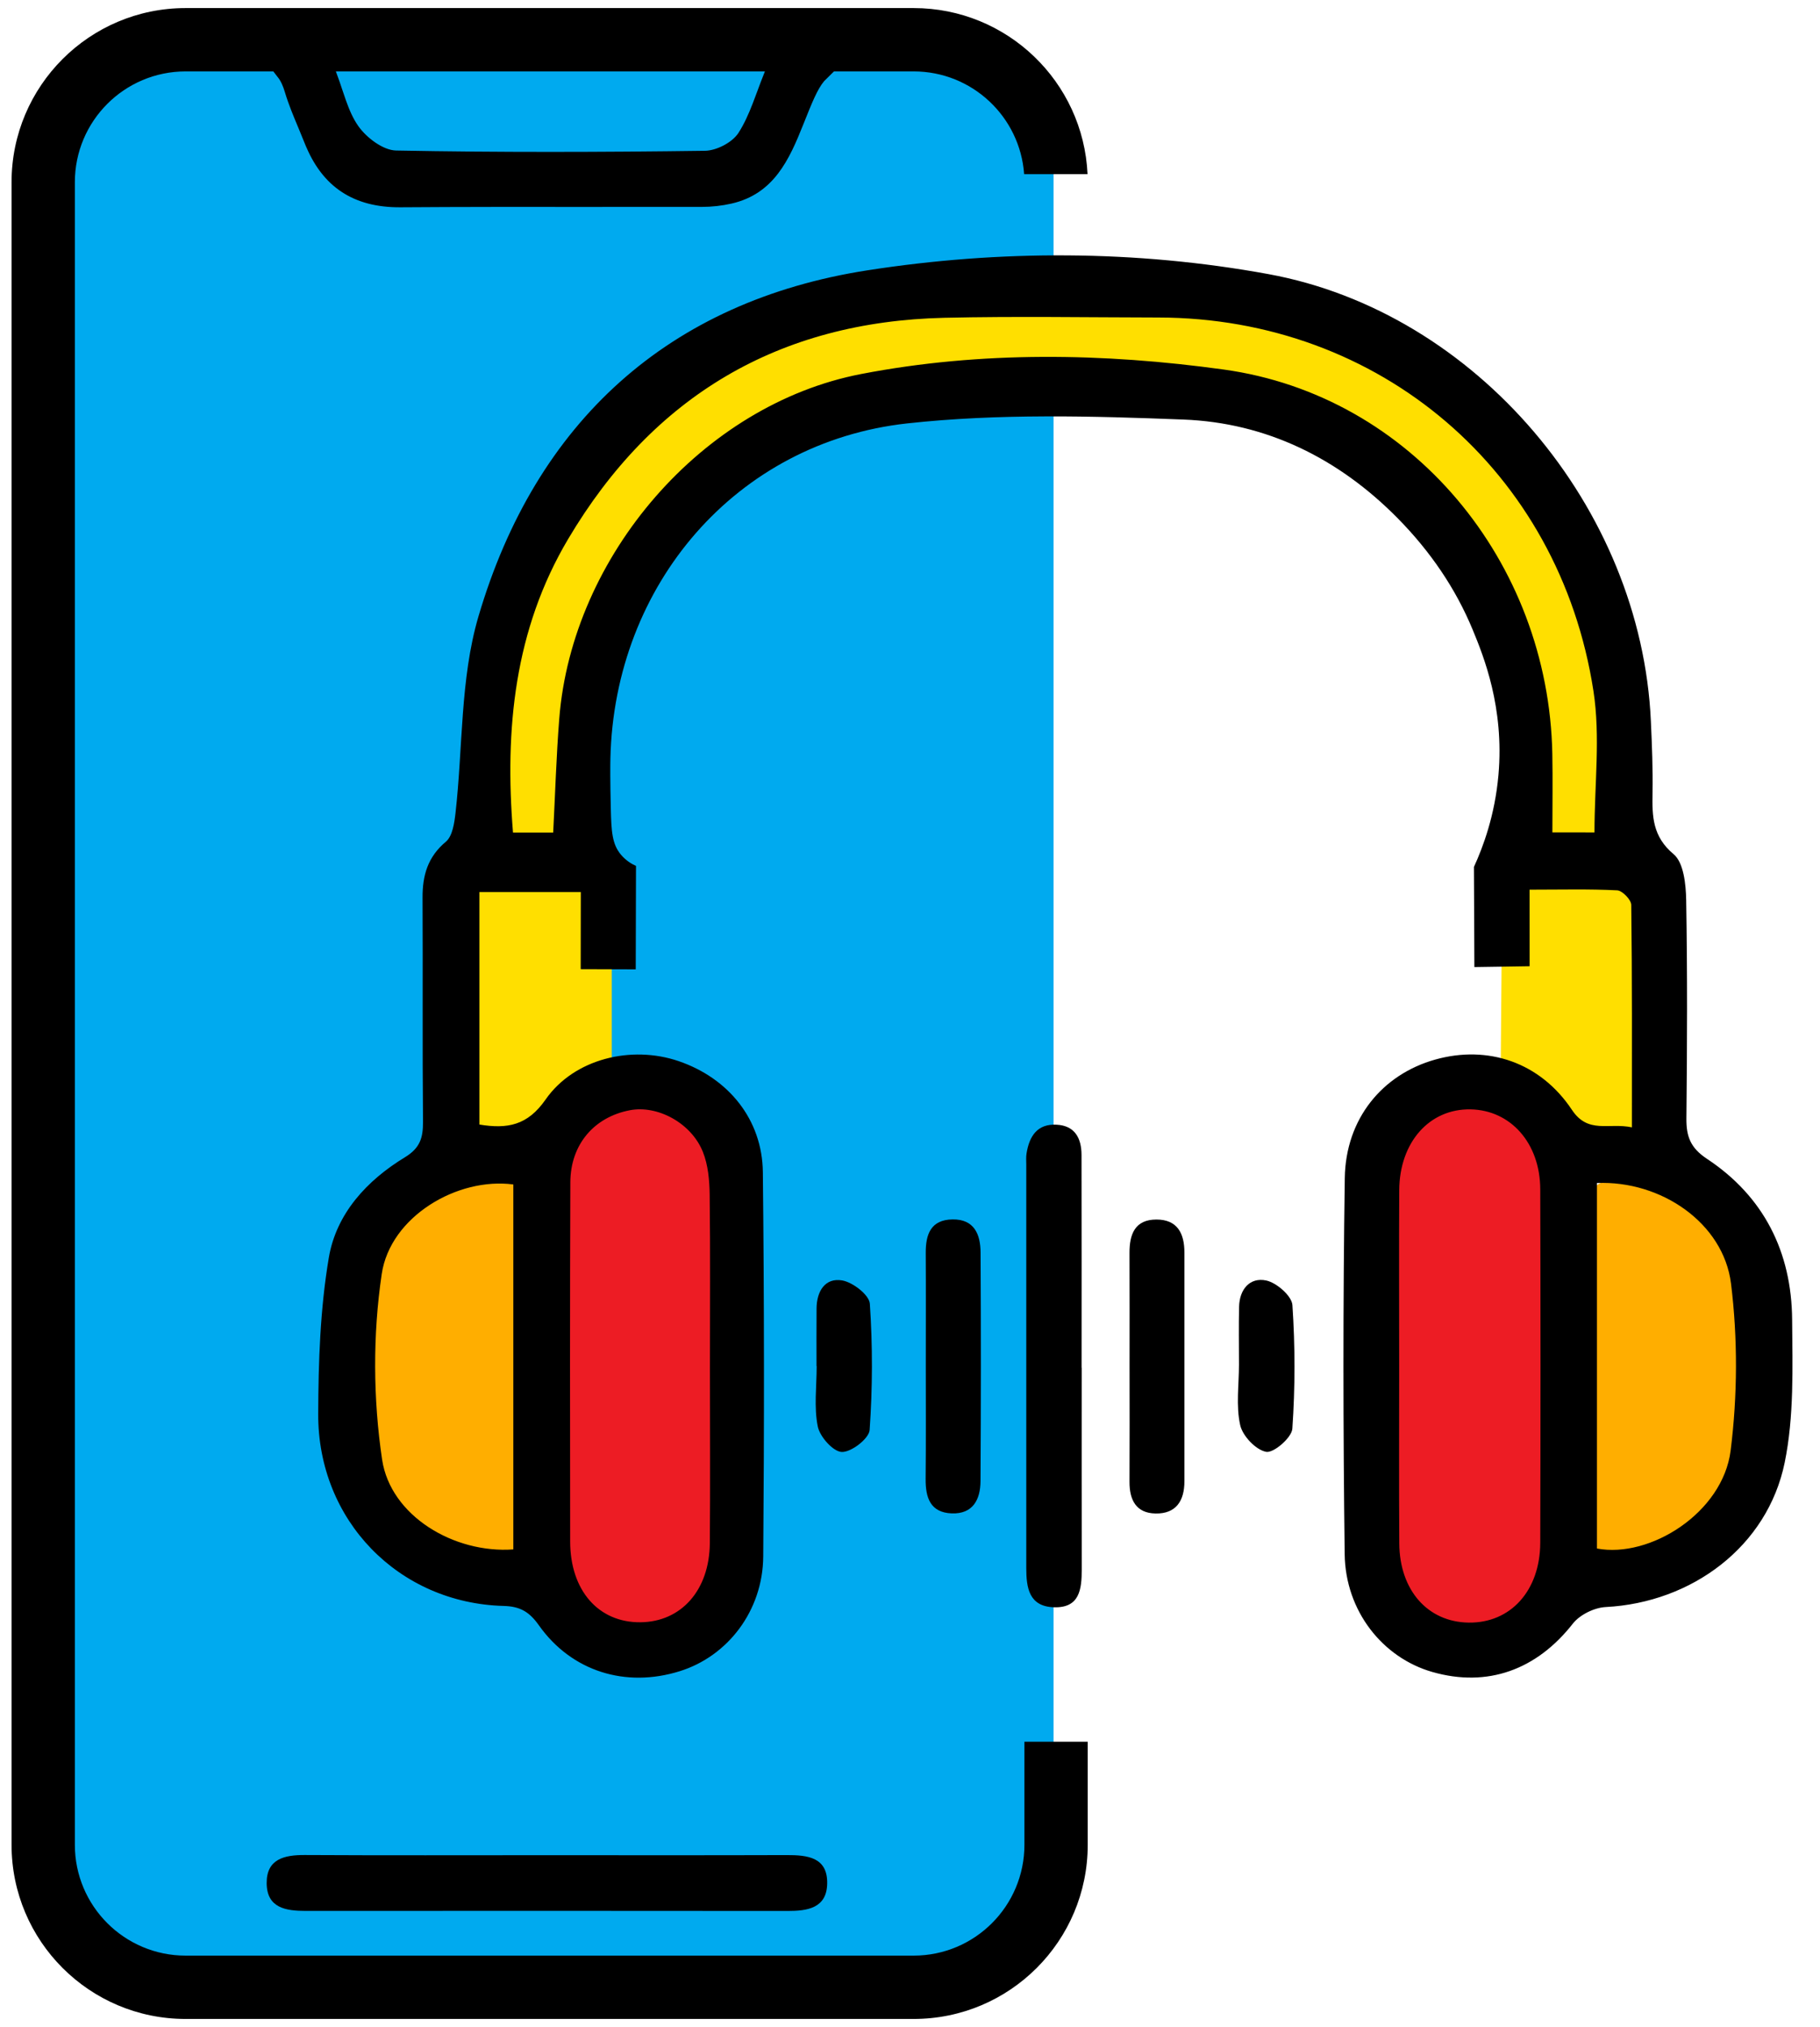 <?xml version="1.0" encoding="UTF-8"?> <svg xmlns="http://www.w3.org/2000/svg" width="115" height="128" viewBox="0 0 115 128" fill="none"><path d="M60.133 124.509H10.574C7.017 124.509 4.135 121.602 4.135 118.013V10.073C4.135 6.484 7.017 3.577 10.574 3.577H60.133C63.69 3.577 66.572 6.484 66.572 10.073V118.013C66.572 121.602 63.69 124.509 60.133 124.509Z" fill="#00AAEF"></path><path d="M42.109 103.078H39.799C37.343 103.078 35.352 101.069 35.352 98.591V74.547C35.352 72.069 37.343 70.06 39.799 70.06H42.109C44.565 70.06 46.556 72.069 46.556 74.547V98.591C46.556 101.069 44.565 103.078 42.109 103.078Z" fill="#ED1C24"></path><path d="M34.143 72.558H31.833C29.377 72.558 27.386 70.549 27.386 68.072C29.27 57.114 31.157 46.155 33.042 35.197C34.427 33.216 35.812 31.238 37.198 29.257C39.141 27.24 42.296 24.386 46.781 22.034C57.657 16.331 68.335 17.774 74.257 18.655C81.025 19.665 86.345 20.458 91.602 24.672C99.226 30.784 101.442 39.865 102.26 43.196C102.516 44.244 102.835 47.595 103.465 54.294C104.781 68.205 104.566 70.738 103.004 71.765C102.149 72.328 100.06 72.985 94.806 69.669C94.844 65.126 94.882 60.583 94.921 56.041C95.852 55.143 96.787 54.245 97.719 53.347C97.799 51.432 98.162 37.842 88.108 29.599C80.852 23.652 72.436 23.98 65.827 24.242C58.235 24.539 46.84 24.986 40.658 33.911C34.236 43.178 38.026 54.958 38.656 56.82C38.656 60.597 38.656 64.378 38.656 68.156C38.639 68.491 38.531 70.011 37.281 71.241C36.013 72.499 34.469 72.555 34.143 72.558Z" fill="#FFDF00"></path><path d="M30.111 98.853H27.801C25.346 98.853 23.354 96.844 23.354 94.367V77.772C23.354 75.295 25.346 73.285 27.801 73.285H30.111C32.567 73.285 34.558 75.295 34.558 77.772V94.367C34.558 96.844 32.567 98.853 30.111 98.853Z" fill="#FFAE00"></path><path d="M105.616 99.707H103.306C100.85 99.707 98.858 97.697 98.858 95.22V78.625C98.858 76.148 100.85 74.138 103.306 74.138H105.616C108.071 74.138 110.063 76.148 110.063 78.625V95.22C110.063 97.697 108.071 99.707 105.616 99.707Z" fill="#FFAE00"></path><path d="M94.027 102.764H91.717C89.261 102.764 87.269 100.754 87.269 98.277V74.232C87.269 71.755 89.261 69.746 91.717 69.746H94.027C96.482 69.746 98.474 71.755 98.474 74.232V98.277C98.474 100.754 96.482 102.764 94.027 102.764Z" fill="#ED1C24"></path><path d="M103.115 71.2C103.115 66.329 103.133 61.737 103.074 57.149C103.07 56.824 102.509 56.247 102.184 56.23C100.41 56.139 98.633 56.188 96.649 56.188C96.649 57.799 96.652 59.41 96.652 61.024C95.489 61.042 94.325 61.059 93.161 61.077C93.151 58.969 93.144 56.862 93.133 54.752C93.715 53.487 94.457 51.488 94.682 48.948C95.059 44.678 93.743 41.438 93.05 39.761C91.99 37.203 90.411 34.855 88.305 32.72C84.575 28.943 80.014 26.696 74.77 26.497C68.962 26.273 63.081 26.109 57.321 26.741C46.508 27.933 38.819 36.931 38.569 47.899C38.559 48.326 38.552 49.231 38.594 51.037C38.628 52.522 38.677 53.312 39.234 53.976C39.553 54.36 39.931 54.574 40.187 54.689C40.18 56.866 40.173 59.043 40.17 61.22C39.009 61.216 37.852 61.213 36.692 61.209C36.696 59.584 36.699 57.963 36.699 56.338C34.507 56.338 32.425 56.338 30.292 56.338C30.292 61.293 30.292 66.157 30.292 71.022C32.065 71.315 33.336 71.077 34.472 69.445C36.277 66.856 39.903 65.997 42.889 67.02C46.037 68.1 48.163 70.707 48.202 74.027C48.291 82.12 48.291 90.212 48.226 98.305C48.198 101.733 45.985 104.599 42.954 105.546C39.529 106.618 36.114 105.56 34.053 102.652C33.457 101.81 32.882 101.454 31.833 101.426C25.183 101.251 20.078 96.02 20.106 89.29C20.119 85.998 20.23 82.665 20.777 79.432C21.248 76.644 23.185 74.547 25.585 73.09C26.544 72.507 26.735 71.857 26.728 70.847C26.686 66.129 26.724 61.416 26.7 56.698C26.693 55.286 27.026 54.119 28.175 53.158C28.591 52.809 28.709 51.981 28.782 51.348C29.253 47.208 29.073 42.885 30.226 38.954C33.849 26.619 42.279 19.019 54.813 17.072C63.157 15.776 71.746 15.776 80.138 17.31C93.289 19.714 103.707 32.07 104.314 45.555C104.383 47.068 104.445 48.581 104.418 50.094C104.39 51.562 104.417 52.833 105.751 53.948C106.385 54.479 106.527 55.849 106.544 56.841C106.624 61.44 106.606 66.042 106.558 70.641C106.548 71.783 106.821 72.5 107.853 73.184C111.445 75.557 113.208 79.066 113.239 83.353C113.263 86.365 113.367 89.458 112.768 92.375C111.68 97.669 106.908 101.216 101.453 101.496C100.736 101.534 99.825 101.981 99.385 102.54C97.096 105.462 93.992 106.594 90.501 105.595C87.37 104.697 85.011 101.754 84.966 98.152C84.866 90.233 84.856 82.315 84.973 74.397C85.029 70.648 87.353 67.856 90.685 66.919C94.01 65.983 97.324 67.087 99.326 70.096C100.351 71.636 101.647 70.889 103.115 71.2ZM100.75 52.571C100.75 49.531 101.131 46.519 100.684 43.636C98.537 29.722 87.162 20.07 73.187 20.053C68.688 20.046 64.186 19.969 59.686 20.07C49.223 20.305 41.257 25.001 35.892 34.055C32.508 39.765 31.881 46.04 32.415 52.582C33.329 52.582 34.112 52.582 34.954 52.582C35.082 50.122 35.151 47.749 35.338 45.387C36.145 35.114 44.378 25.557 54.415 23.621C62 22.16 69.744 22.293 77.319 23.338C89.192 24.977 97.858 35.48 98.086 47.616C98.117 49.231 98.09 50.849 98.09 52.568C99.136 52.571 99.97 52.571 100.75 52.571ZM88.409 86.32C88.409 90.038 88.392 93.756 88.416 97.477C88.437 100.44 90.217 102.443 92.801 102.478C95.447 102.513 97.317 100.465 97.324 97.421C97.345 89.985 97.345 82.546 97.324 75.11C97.314 72.196 95.451 70.109 92.919 70.064C90.325 70.015 88.433 72.133 88.413 75.166C88.392 78.884 88.409 82.602 88.409 86.32ZM44.859 86.456C44.859 82.79 44.887 79.125 44.842 75.459C44.831 74.551 44.745 73.576 44.412 72.748C43.678 70.917 41.538 69.781 39.792 70.12C37.534 70.553 36.048 72.286 36.038 74.666C36.01 82.231 36.017 89.793 36.027 97.358C36.031 100.451 37.818 102.481 40.468 102.457C43.041 102.432 44.828 100.437 44.852 97.456C44.883 93.787 44.859 90.122 44.859 86.456ZM32.436 97.855C32.436 90.104 32.436 82.448 32.436 74.806C28.917 74.334 24.66 76.826 24.12 80.463C23.552 84.296 23.573 88.35 24.144 92.183C24.681 95.751 28.705 98.127 32.436 97.855ZM100.906 74.715C100.906 82.507 100.906 90.16 100.906 97.799C104.258 98.431 108.858 95.538 109.353 91.617C109.789 88.147 109.807 84.534 109.377 81.064C108.899 77.241 104.958 74.547 100.906 74.715Z" fill="black"></path><path d="M48.559 4.782L52.026 4.72C51.961 4.783 51.897 4.851 51.834 4.925C51.597 5.209 51.393 5.572 51.184 6.022C50.975 6.473 50.752 7.03 50.481 7.71L50.481 7.71C49.573 9.997 48.646 11.985 46.154 12.553L46.154 12.553C45.568 12.687 44.951 12.755 44.35 12.755L44.349 12.755C41.949 12.76 39.547 12.758 37.145 12.757C33.196 12.754 29.246 12.751 25.298 12.779C23.871 12.789 22.699 12.481 21.758 11.858C20.817 11.235 20.081 10.281 19.554 8.954L19.553 8.954C19.421 8.621 19.285 8.296 19.15 7.974C18.836 7.227 18.531 6.499 18.302 5.737C18.181 5.328 18.026 4.97 17.804 4.685L20.99 4.779C21.112 5.106 21.218 5.423 21.323 5.74C21.403 5.977 21.482 6.213 21.567 6.452C21.782 7.053 22.027 7.638 22.39 8.149C22.673 8.548 23.09 8.954 23.546 9.264C23.995 9.569 24.52 9.807 25.017 9.818L25.018 9.818C31.527 9.94 38.038 9.922 44.548 9.835L44.548 9.835C44.977 9.829 45.459 9.677 45.878 9.456C46.296 9.235 46.693 8.922 46.926 8.559C47.306 7.967 47.591 7.32 47.85 6.653C47.958 6.378 48.059 6.104 48.161 5.829C48.288 5.485 48.416 5.138 48.559 4.782Z" fill="black" stroke="black" stroke-width="0.624"></path><path fill-rule="evenodd" clip-rule="evenodd" d="M11.73 4.51H57.73C61.425 4.51 64.451 7.372 64.712 11H68.718C68.452 5.162 63.634 0.51 57.73 0.51H11.73C5.655 0.51 0.73 5.435 0.73 11.51V116.51C0.73 122.585 5.655 127.51 11.73 127.51H57.73C63.805 127.51 68.73 122.585 68.73 116.51V110H64.73V116.51C64.73 120.376 61.596 123.51 57.73 123.51H11.73C7.864 123.51 4.73 120.376 4.73 116.51V11.51C4.73 7.644 7.864 4.51 11.73 4.51Z" fill="black"></path><path d="M34.486 117.168C39.56 117.168 44.634 117.178 49.711 117.161C51.028 117.157 52.306 117.297 52.267 118.974C52.233 120.512 51.017 120.694 49.763 120.69C39.615 120.68 29.464 120.68 19.316 120.687C18.065 120.687 16.864 120.505 16.85 118.943C16.836 117.402 17.968 117.15 19.26 117.157C24.338 117.185 29.412 117.168 34.486 117.168Z" fill="black"></path><path d="M68.349 86.376C68.349 90.621 68.345 94.87 68.352 99.116C68.352 100.367 68.224 101.566 66.589 101.51C65.013 101.457 64.847 100.269 64.847 99.025C64.847 90.53 64.847 82.039 64.847 73.544C64.847 73.31 64.826 73.076 64.864 72.849C65.037 71.755 65.547 70.962 66.769 71.032C67.922 71.095 68.335 71.888 68.338 72.94C68.349 77.42 68.342 81.899 68.342 86.379C68.345 86.376 68.345 86.376 68.349 86.376Z" fill="black"></path><path d="M71.372 86.271C71.372 83.891 71.379 81.511 71.369 79.132C71.365 77.944 71.715 77.021 73.073 77.021C74.396 77.021 74.839 77.898 74.839 79.1C74.839 83.919 74.839 88.738 74.839 93.556C74.839 94.783 74.316 95.611 73.017 95.587C71.784 95.566 71.365 94.727 71.369 93.588C71.379 91.149 71.376 88.71 71.372 86.271Z" fill="black"></path><path d="M58.498 86.267C58.498 83.888 58.509 81.508 58.495 79.132C58.488 77.94 58.824 77.035 60.185 77.014C61.56 76.993 61.952 77.958 61.959 79.097C61.986 83.912 61.986 88.727 61.955 93.543C61.948 94.703 61.48 95.632 60.13 95.58C58.779 95.524 58.478 94.584 58.488 93.403C58.512 91.027 58.498 88.647 58.498 86.267Z" fill="black"></path><path d="M78.286 86.19C78.286 84.974 78.265 83.755 78.293 82.539C78.317 81.424 78.978 80.652 80.01 80.872C80.665 81.012 81.621 81.844 81.663 82.42C81.839 85.016 81.839 87.637 81.659 90.233C81.621 90.796 80.478 91.781 80.007 91.694C79.352 91.572 78.514 90.691 78.362 89.999C78.092 88.783 78.286 87.466 78.286 86.19Z" fill="black"></path><path d="M51.593 86.278C51.593 85.062 51.586 83.846 51.596 82.63C51.606 81.543 52.14 80.683 53.217 80.868C53.889 80.984 54.924 81.784 54.962 82.336C55.143 84.988 55.136 87.665 54.949 90.314C54.91 90.855 53.795 91.719 53.193 91.701C52.649 91.687 51.804 90.744 51.672 90.09C51.426 88.867 51.603 87.557 51.603 86.281C51.596 86.278 51.596 86.278 51.593 86.278Z" fill="black"></path></svg> 